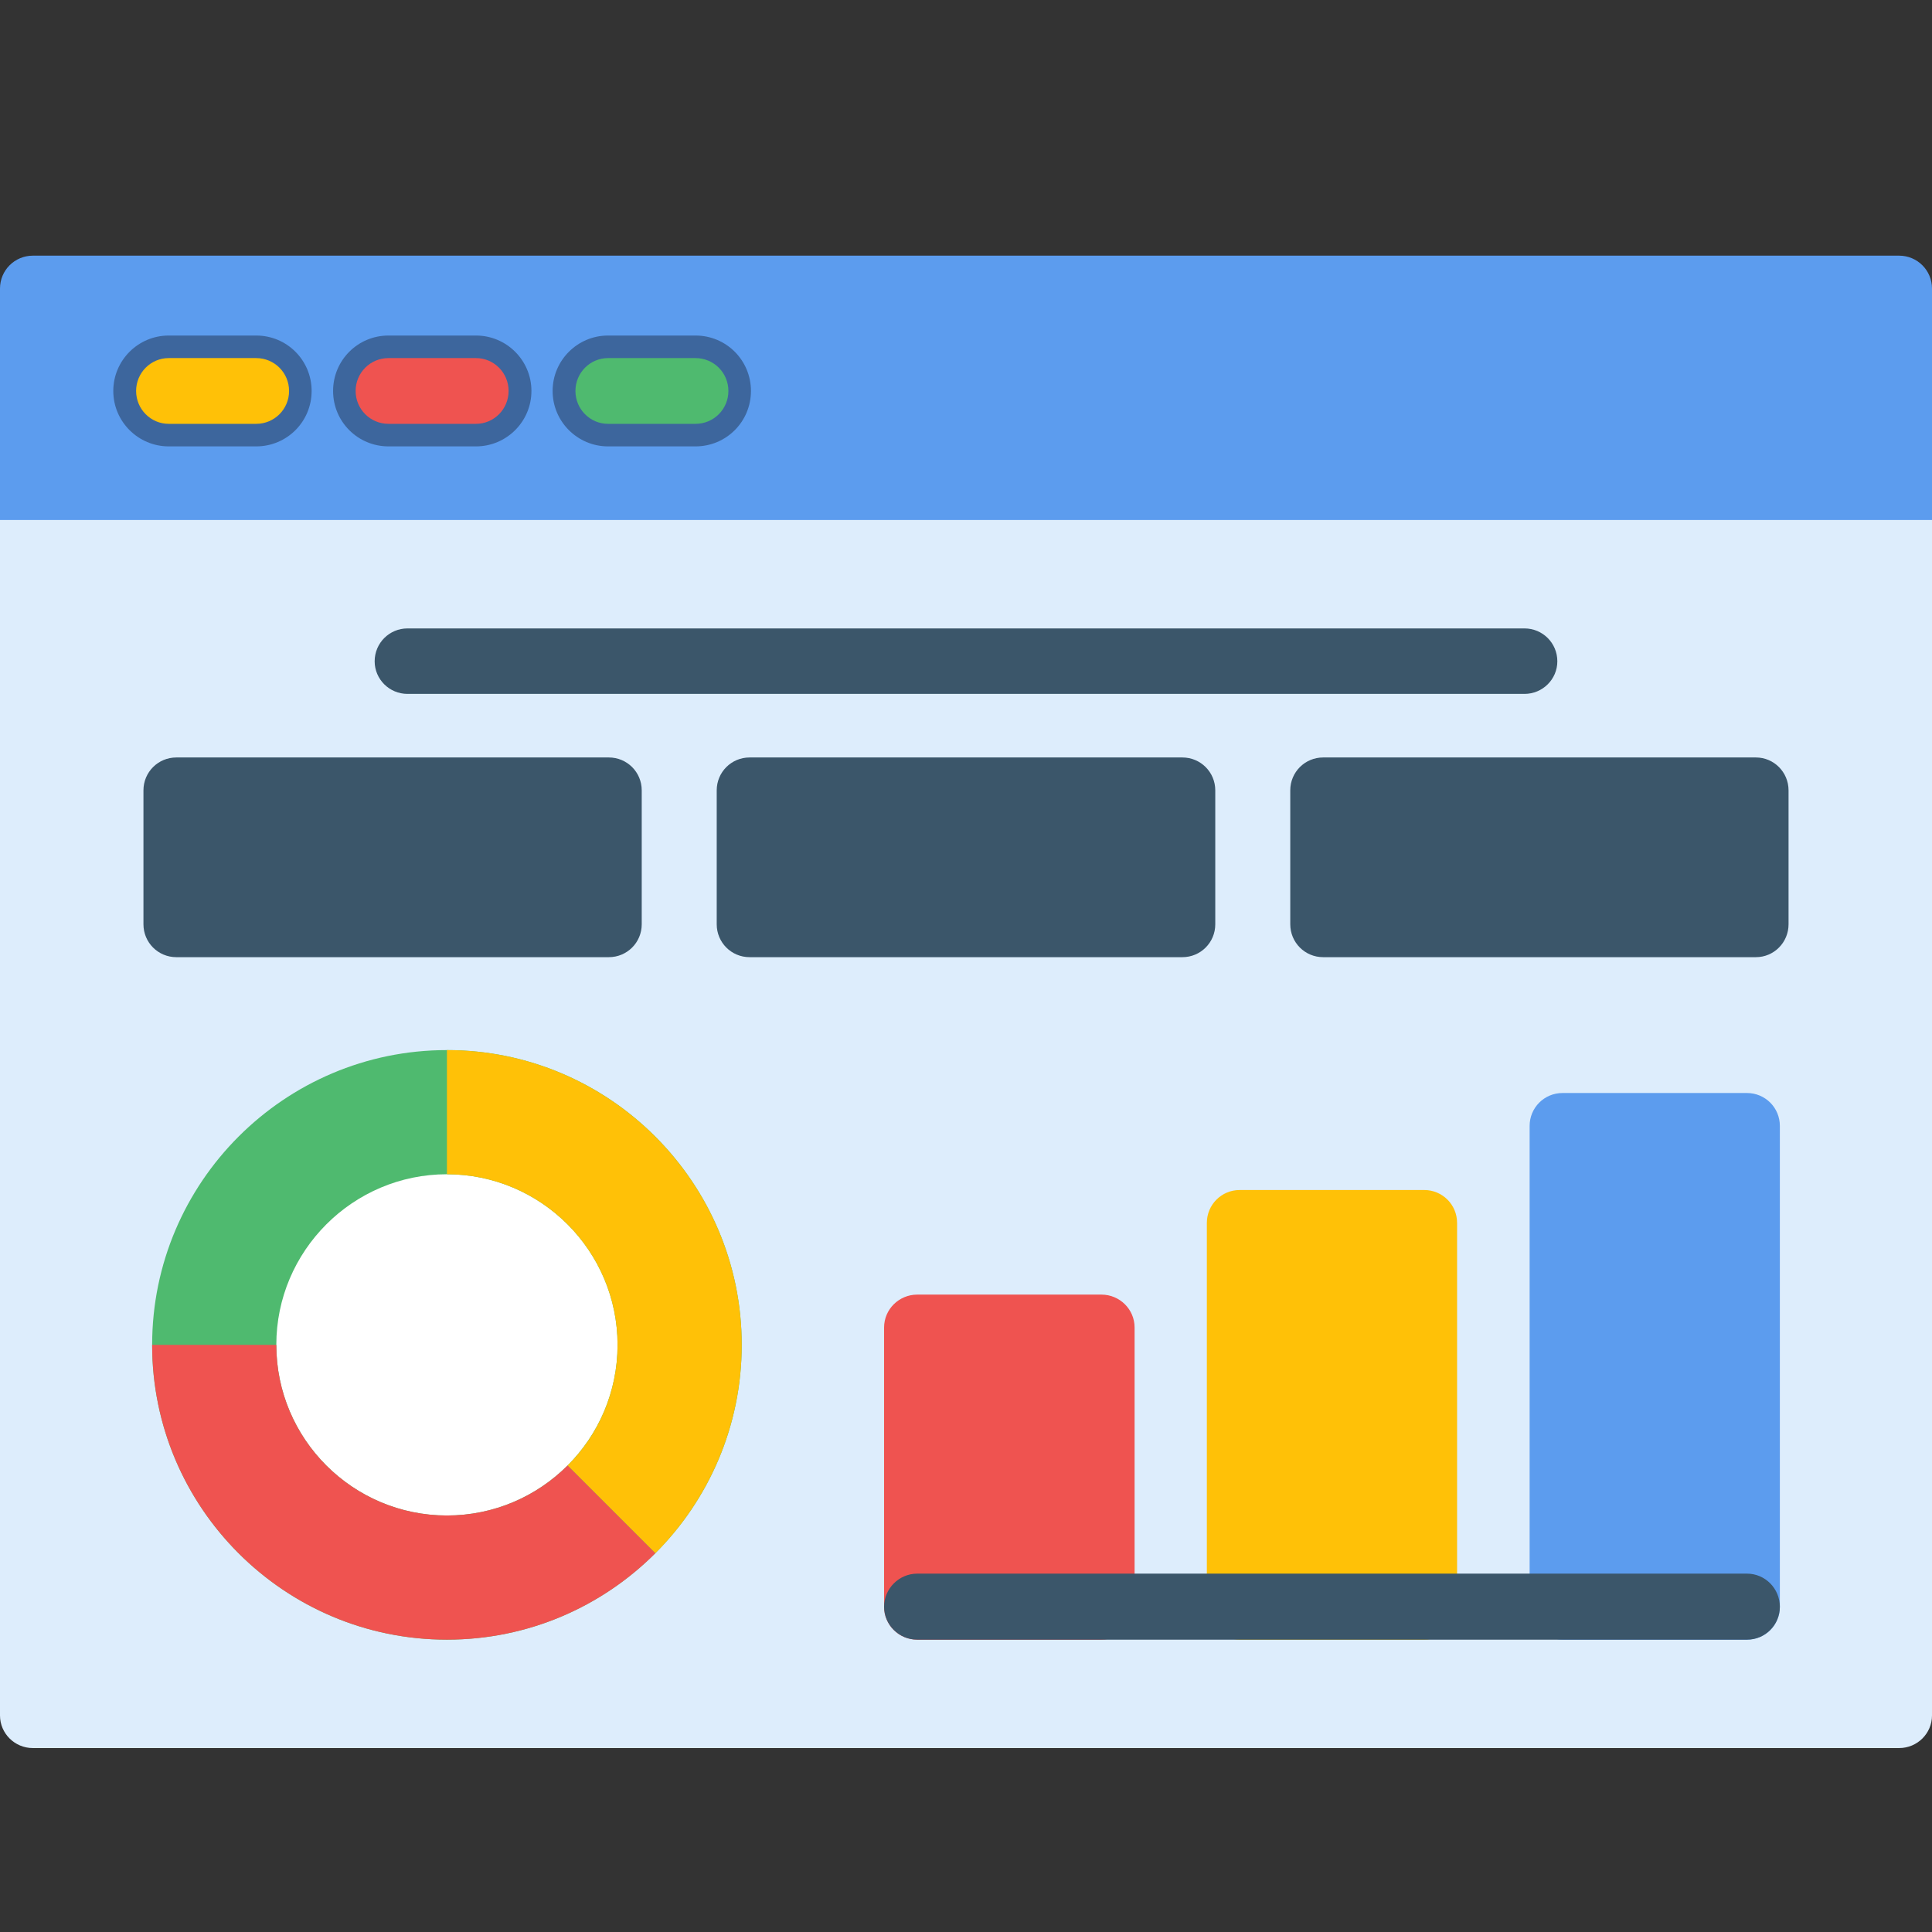 <svg width="512" height="512" viewBox="0 0 512 512" fill="none" xmlns="http://www.w3.org/2000/svg">
<rect x="0" y="0" width="512" height="512" fill="#333333" stroke="none"/>
<path fill-rule="evenodd" clip-rule="evenodd" d="M0 139.466V76.465C0 71.641 3.888 67.753 8.712 67.753H503.288C508.112 67.753 512 71.641 512 76.465V139.466H0Z" fill="#5C9CEE"/>
<path fill-rule="evenodd" clip-rule="evenodd" d="M503.288 463.255H8.712C3.888 463.255 0 459.367 0 454.615V137.81H512V454.615C512 459.367 508.112 463.255 503.288 463.255Z" fill="#DDEDFC"/>
<path fill-rule="evenodd" clip-rule="evenodd" d="M403.998 183.89H108.001C103.177 183.89 99.289 180.002 99.289 175.25C99.289 170.426 103.177 166.538 108.001 166.538H403.998C408.822 166.538 412.71 170.426 412.71 175.25C412.71 180.002 408.822 183.89 403.998 183.89Z" fill="#3B566A"/>
<path fill-rule="evenodd" clip-rule="evenodd" d="M161.354 253.659H46.728C41.904 253.659 38.016 249.771 38.016 244.947V209.45C38.016 204.626 41.904 200.738 46.728 200.738H161.354C166.178 200.738 170.066 204.626 170.066 209.45V244.947C170.066 249.771 166.178 253.659 161.354 253.659Z" fill="#3B566A"/>
<path fill-rule="evenodd" clip-rule="evenodd" d="M313.347 253.659H198.65C193.826 253.659 189.938 249.771 189.938 244.947V209.45C189.938 204.626 193.826 200.738 198.65 200.738H313.347C318.171 200.738 322.06 204.626 322.06 209.45V244.947C322.06 249.771 318.171 253.659 313.347 253.659Z" fill="#3B566A"/>
<path fill-rule="evenodd" clip-rule="evenodd" d="M465.344 253.659H350.646C345.822 253.659 341.934 249.771 341.934 244.947V209.45C341.934 204.626 345.822 200.738 350.646 200.738H465.344C470.096 200.738 473.984 204.626 473.984 209.45V244.947C473.984 249.771 470.096 253.659 465.344 253.659Z" fill="#3B566A"/>
<path fill-rule="evenodd" clip-rule="evenodd" d="M291.894 434.526H243.077C238.253 434.526 234.293 430.638 234.293 425.814V351.797C234.293 346.973 238.253 343.085 243.077 343.085H291.894C296.718 343.085 300.678 346.973 300.678 351.797V425.814C300.678 430.638 296.718 434.526 291.894 434.526Z" fill="#EF5350"/>
<path fill-rule="evenodd" clip-rule="evenodd" d="M377.429 434.527H328.54C323.716 434.527 319.828 430.639 319.828 425.815V324.077C319.828 319.253 323.716 315.365 328.54 315.365H377.429C382.253 315.365 386.141 319.253 386.141 324.077V425.815C386.141 430.639 382.253 434.527 377.429 434.527Z" fill="#FFC107"/>
<path fill-rule="evenodd" clip-rule="evenodd" d="M462.968 434.526H414.079C409.255 434.526 405.367 430.638 405.367 425.814V298.372C405.367 293.548 409.255 289.66 414.079 289.66H462.968C467.792 289.66 471.68 293.548 471.68 298.372V425.814C471.68 430.638 467.792 434.526 462.968 434.526Z" fill="#5C9CEE"/>
<path fill-rule="evenodd" clip-rule="evenodd" d="M462.969 434.527H243.077C238.253 434.527 234.293 430.638 234.293 425.814C234.293 420.99 238.253 417.03 243.077 417.03H462.969C467.793 417.03 471.681 420.99 471.681 425.814C471.681 430.638 467.793 434.527 462.969 434.527Z" fill="#3B566A"/>
<path fill-rule="evenodd" clip-rule="evenodd" d="M118.442 434.527C75.385 434.527 40.32 399.534 40.32 356.405C40.32 313.349 75.385 278.284 118.442 278.284C161.498 278.284 196.563 313.349 196.563 356.405C196.563 399.534 161.498 434.527 118.442 434.527Z" fill="#4FBA6F"/>
<path fill-rule="evenodd" clip-rule="evenodd" d="M118.443 401.622C93.531 401.622 73.227 381.39 73.227 356.405C73.227 331.493 93.531 311.188 118.443 311.188C143.356 311.188 163.66 331.493 163.66 356.405C163.66 381.39 143.356 401.622 118.443 401.622Z" fill="white"/>
<path fill-rule="evenodd" clip-rule="evenodd" d="M173.666 411.63C187.778 397.518 196.563 377.934 196.563 356.405C196.563 313.349 161.498 278.284 118.441 278.284V311.189C143.354 311.189 163.658 331.493 163.658 356.405C163.658 368.862 158.618 380.238 150.41 388.374L173.666 411.63Z" fill="#FFC107"/>
<path fill-rule="evenodd" clip-rule="evenodd" d="M173.666 411.63L150.41 388.374C142.202 396.582 130.898 401.622 118.442 401.622C93.529 401.622 73.225 381.39 73.225 356.405H40.32C40.32 399.534 75.385 434.526 118.442 434.526C139.97 434.526 159.482 425.814 173.666 411.63Z" fill="#EF5350"/>
<path fill-rule="evenodd" clip-rule="evenodd" d="M67.896 118.297H44.712C36.648 118.297 30.023 111.745 30.023 103.609C30.023 95.473 36.648 88.921 44.712 88.921H67.896C76.032 88.921 82.584 95.473 82.584 103.609C82.584 111.745 76.032 118.297 67.896 118.297ZM126.145 118.297H102.961C94.824 118.297 88.272 111.745 88.272 103.609C88.272 95.473 94.824 88.921 102.961 88.921H126.145C134.209 88.921 140.833 95.473 140.833 103.609C140.833 111.745 134.209 118.297 126.145 118.297ZM184.322 118.297H161.137C153.073 118.297 146.449 111.745 146.449 103.609C146.449 95.473 153.073 88.921 161.137 88.921H184.322C192.458 88.921 199.01 95.473 199.01 103.609C199.01 111.745 192.458 118.297 184.322 118.297Z" fill="#3D669D"/>
<path fill-rule="evenodd" clip-rule="evenodd" d="M67.895 112.322H44.71C39.958 112.322 36.07 108.434 36.07 103.61C36.07 98.785 39.958 94.897 44.71 94.897H67.895C72.719 94.897 76.607 98.785 76.607 103.61C76.607 108.434 72.719 112.322 67.895 112.322Z" fill="#FFC107"/>
<path fill-rule="evenodd" clip-rule="evenodd" d="M126.143 112.322H102.958C98.134 112.322 94.246 108.434 94.246 103.61C94.246 98.785 98.134 94.897 102.958 94.897H126.143C130.895 94.897 134.783 98.785 134.783 103.61C134.783 108.434 130.895 112.322 126.143 112.322Z" fill="#EF5350"/>
<path fill-rule="evenodd" clip-rule="evenodd" d="M184.321 112.322H161.136C156.384 112.322 152.496 108.434 152.496 103.61C152.496 98.785 156.384 94.897 161.136 94.897H184.321C189.145 94.897 193.033 98.785 193.033 103.61C193.033 108.434 189.145 112.322 184.321 112.322Z" fill="#4FBA6F"/>
</svg>
